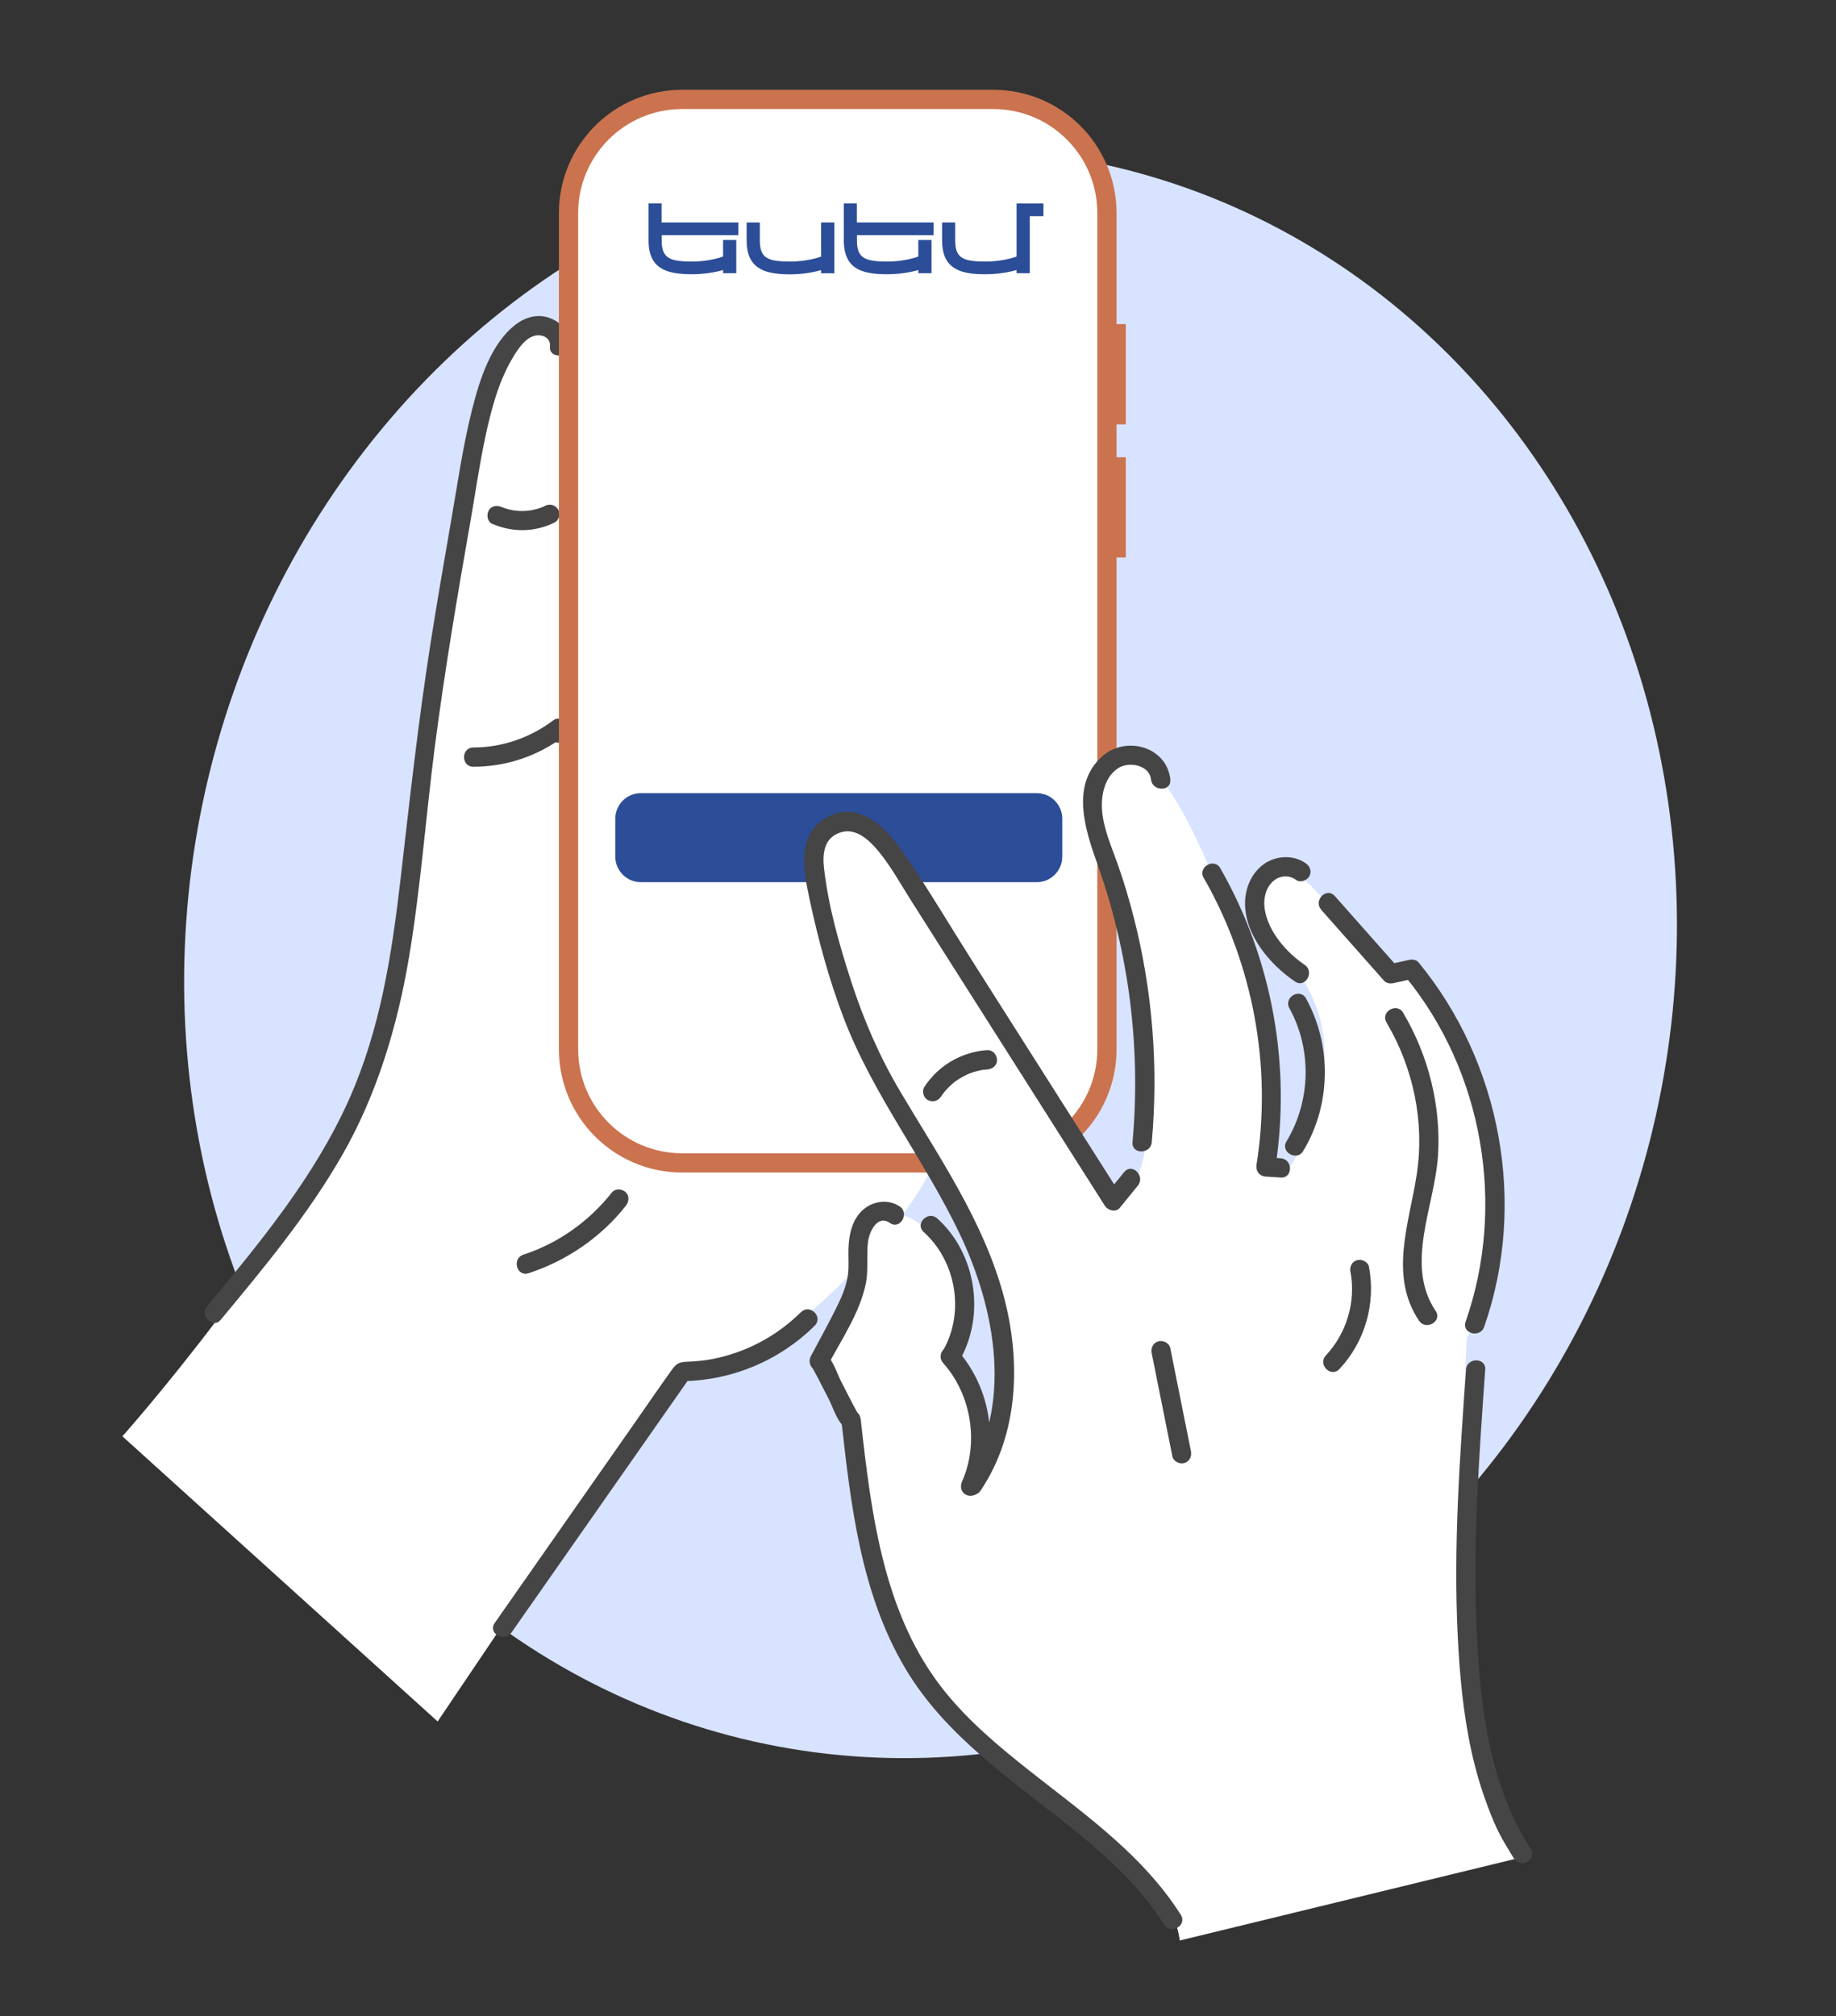 <svg width="225" height="247" viewBox="0 0 225 247" fill="none" xmlns="http://www.w3.org/2000/svg"><rect x="0" y="0" width="225" height="247" fill="#333333" stroke="none"/><ellipse cx="114.037" cy="116.78" rx="98.95" ry="91.082" transform="rotate(-77.426 114.037 116.78)" fill="#D8E3FF"/><g clip-path="url(#clip0_167_376)"><path d="M15 175.949C15 175.949 36.027 152.339 44.471 132.857C52.914 113.375 51.712 90.461 51.712 90.461L55.332 71.498L59.99 46.167L65.545 39.916L68.304 41.591L72.774 47.193L77.585 100.674L82.114 138.023L114.108 143.223C114.108 143.223 110.936 150.724 98.542 161.408L93.86 164.993L88.211 167.198L83.258 167.411L60.804 200.254L53.634 210.88L15 175.949Z" fill="white"/><path d="M69.767 42.417C69.92 40.895 68.93 39.61 67.562 39.032C66.064 38.383 64.472 38.784 63.198 39.751C60.156 42.086 58.752 46.591 57.856 50.165C56.7 54.728 56.052 59.434 55.238 64.057C54.377 68.998 53.528 73.939 52.75 78.892C51.264 88.374 50.214 97.891 49.117 107.42C48.021 116.948 46.605 126.1 42.773 134.685C38.563 144.108 31.935 152.127 25.39 160.005C24.423 161.16 26.086 162.847 27.053 161.667C32.407 155.228 37.796 148.731 41.971 141.442C46.145 134.154 48.681 125.805 50.108 117.361C51.535 108.917 52.172 100.12 53.28 91.523C54.483 82.253 56.04 73.031 57.655 63.833C58.493 59.08 59.118 54.221 60.45 49.575C61.064 47.429 61.877 45.318 63.08 43.419C63.635 42.558 64.389 41.461 65.439 41.155C66.371 40.883 67.503 41.332 67.397 42.417C67.243 43.926 69.602 43.914 69.755 42.417H69.767Z" fill="#454545"/><path d="M69.602 89.825V89.235C69.614 88.421 68.564 87.666 67.833 88.221C64.991 90.367 61.571 91.558 58.009 91.57C56.488 91.57 56.488 93.928 58.009 93.928C61.96 93.928 65.875 92.643 69.024 90.261L67.255 89.247V89.836C67.231 91.358 69.59 91.358 69.614 89.836L69.602 89.825Z" fill="#454545"/><path d="M66.807 61.969C66.807 61.969 66.37 62.17 66.594 62.075C66.476 62.123 66.359 62.17 66.241 62.205C65.981 62.3 65.734 62.37 65.462 62.429C65.356 62.453 65.25 62.476 65.144 62.5C65.097 62.5 64.66 62.571 64.92 62.535C64.672 62.571 64.424 62.583 64.165 62.594C63.906 62.606 63.658 62.594 63.41 62.571C63.363 62.571 62.915 62.512 63.186 62.559C63.08 62.547 62.974 62.523 62.868 62.512C62.62 62.465 62.373 62.406 62.137 62.335C61.995 62.3 61.865 62.252 61.724 62.205C61.688 62.193 61.276 62.028 61.5 62.123C60.934 61.875 60.203 61.934 59.884 62.547C59.613 63.054 59.707 63.903 60.309 64.163C62.785 65.236 65.533 65.212 67.962 64.01C68.517 63.738 68.717 62.901 68.387 62.394C68.021 61.828 67.373 61.674 66.771 61.969H66.807Z" fill="#454545"/><path d="M121.727 12.179H83.6C75.908 12.179 69.672 18.415 69.672 26.107V128.529C69.672 136.221 75.908 142.457 83.6 142.457H121.727C129.419 142.457 135.654 136.221 135.654 128.529V26.107C135.654 18.415 129.419 12.179 121.727 12.179Z" fill="white"/><path d="M127.045 97.16H78.541C76.808 97.16 75.404 98.564 75.404 100.297V104.931C75.404 106.664 76.808 108.068 78.541 108.068H127.045C128.778 108.068 130.182 106.664 130.182 104.931V100.297C130.182 98.564 128.778 97.16 127.045 97.16Z" fill="#2C4D97"/><path d="M121.727 12.179H83.6C75.908 12.179 69.672 18.415 69.672 26.107V128.529C69.672 136.221 75.908 142.457 83.6 142.457H121.727C129.419 142.457 135.654 136.221 135.654 128.529V26.107C135.654 18.415 129.419 12.179 121.727 12.179Z" stroke="#CB734F" stroke-width="2.359" stroke-miterlimit="10"/><path d="M144.582 237.721C144.582 237.721 144.098 232.956 140.03 229.371C135.961 225.786 128.39 219.795 125.112 217.059C121.833 214.323 114.498 208.509 110.925 200.62C107.351 192.73 104.721 174.51 104.061 173.13C103.401 171.75 98.424 169.062 101.443 164.675C104.462 160.288 105.441 155.629 105.641 153.33C105.842 151.03 108.33 145.723 113.908 150.9C119.486 156.078 118.165 159.686 117.517 161.656C116.868 163.625 117.623 164.274 115.996 166.373C115.996 166.373 122.352 174.769 118.991 182.482C118.991 182.482 124.817 175.501 123.142 163.059C121.468 150.617 107.304 130.31 105.193 125.734C103.082 121.158 97.41 103.74 100.346 101.606C103.283 99.471 106.549 99.683 112.281 109.778C118.012 119.873 135.513 147.315 136.221 147.528C136.221 147.528 140.266 146.042 140.466 138.989C140.667 131.937 141.563 114.543 134.487 100.485C134.287 97.738 134.051 92.266 138.957 92.997C143.862 93.728 149.511 109.707 151.386 113.811C153.261 117.915 157.743 134.025 154.582 142.893L157.814 143.365C157.814 143.365 166.316 131.23 159.995 120.569C156.127 115.297 152.023 111.771 155.16 107.785C158.297 103.799 162.33 110.521 168.132 117.349C170.538 119.708 170.196 120.097 171.411 119.625C172.626 119.154 172.567 118.411 173.498 119.802C174.43 121.194 183.393 130.77 182.591 145.877C181.789 160.983 179.772 163.908 179.772 163.908C179.772 163.908 179.171 173.779 179.065 180.631C178.958 187.482 177.449 218.309 185.81 227.685L144.594 237.709L144.582 237.721Z" fill="white"/><path d="M137.777 143.565L135.584 146.266L137.435 146.502C131.338 136.914 125.253 127.314 119.156 117.727C116.279 113.198 113.543 108.528 110.477 104.117C108.484 101.264 105.229 98.127 101.514 100.025C97.587 102.03 98.448 106.594 99.214 110.167C100.264 115.085 101.585 119.967 103.377 124.661C106.986 134.142 113.33 142.115 117.658 151.242C121.986 160.37 124.274 172.281 118.13 181.409C117.281 182.671 119.321 183.85 120.17 182.6C124.899 175.583 125.123 166.573 122.965 158.625C120.501 149.568 115.076 141.725 110.347 133.753C107.823 129.508 105.865 125.003 104.344 120.321C102.823 115.639 101.537 111.099 100.983 106.382C100.771 104.542 100.983 102.561 103.082 101.948C104.969 101.393 106.585 102.985 107.682 104.306C109.179 106.122 110.347 108.269 111.609 110.25C113.083 112.561 114.545 114.885 116.019 117.196C122.482 127.362 128.944 137.539 135.395 147.704C135.761 148.282 136.751 148.565 137.247 147.94L139.44 145.24C140.395 144.072 138.733 142.398 137.777 143.577V143.565Z" fill="#454545"/><path d="M110.264 147.799C108.896 146.867 107.056 147.103 105.818 148.152C104.426 149.344 104.037 151.219 103.978 152.964C103.943 154.014 104.049 155.075 103.919 156.113C103.754 157.41 103.247 158.66 102.681 159.828C101.643 161.962 100.476 164.038 99.367 166.137C99.025 166.797 99.308 167.682 100.075 167.87C99.461 167.717 99.367 167.186 99.733 167.87C99.898 168.189 100.075 168.495 100.24 168.814C100.7 169.698 101.148 170.595 101.608 171.479C102.068 172.364 102.799 174.781 103.966 175.076C105.44 175.441 106.065 173.165 104.591 172.8C105.205 172.953 105.299 173.484 104.933 172.8C104.768 172.481 104.591 172.175 104.426 171.856C103.966 170.972 103.518 170.076 103.058 169.191C102.598 168.307 101.867 165.889 100.7 165.594L101.407 167.328C103.082 164.167 105.346 160.854 106.089 157.316C106.455 155.594 106.16 153.872 106.372 152.139C106.525 150.912 107.492 148.754 109.061 149.815C110.323 150.676 111.502 148.624 110.252 147.775L110.264 147.799Z" fill="#454545"/><path d="M103.105 173.956C104.261 184.357 105.499 195.242 110.96 204.405C115.936 212.778 124.168 218.156 131.586 224.135C135.772 227.52 139.77 231.187 142.671 235.763C143.485 237.037 145.525 235.857 144.711 234.572C139.687 226.647 131.786 221.482 124.628 215.691C121.007 212.767 117.458 209.606 114.722 205.809C111.644 201.563 109.674 196.669 108.353 191.61C106.844 185.82 106.148 179.876 105.488 173.944C105.323 172.446 102.964 172.435 103.129 173.944L103.105 173.956Z" fill="#454545"/><path d="M113.2 150.924C117.139 154.474 118.236 160.653 115.642 165.311C114.899 166.644 116.939 167.835 117.682 166.503C120.76 160.96 119.592 153.518 114.863 149.261C113.743 148.247 112.068 149.91 113.2 150.924Z" fill="#454545"/><path d="M115.571 166.962C119.026 170.807 120.005 176.727 117.906 181.468C117.646 182.057 117.741 182.73 118.33 183.083C118.826 183.378 119.687 183.237 119.946 182.659C122.505 176.904 121.467 170.005 117.245 165.3C116.231 164.167 114.568 165.842 115.583 166.962H115.571Z" fill="#454545"/><path d="M143.425 95.485C142.989 91.452 137.977 90.084 135.088 92.643C131.172 96.11 132.977 101.629 134.463 105.78C138.366 116.712 139.829 128.352 138.791 139.921C138.661 141.431 141.02 141.419 141.149 139.921C141.975 130.734 141.244 121.418 138.968 112.479C138.402 110.273 137.753 108.08 136.998 105.934C136.243 103.787 135.229 101.558 135.052 99.235C134.911 97.372 135.406 95.037 137.163 94.023C138.449 93.28 140.866 93.74 141.055 95.485C141.22 96.983 143.579 96.995 143.414 95.485H143.425Z" fill="#454545"/><path d="M147.518 107.538C153.556 118.104 155.903 130.605 153.992 142.634C153.863 143.424 154.299 144.072 155.124 144.131C155.738 144.167 156.339 144.214 156.952 144.249C158.462 144.355 158.462 141.997 156.952 141.891C156.339 141.855 155.738 141.808 155.124 141.773L156.256 143.27C158.273 130.593 155.926 117.515 149.546 106.358C148.792 105.038 146.751 106.229 147.506 107.549L147.518 107.538Z" fill="#454545"/><path d="M160.019 105.757C158.544 104.684 156.386 104.802 154.924 105.828C153.367 106.913 152.577 108.811 152.577 110.663C152.589 114.578 155.62 118.139 158.698 120.239C159.96 121.1 161.139 119.048 159.889 118.198C157.648 116.665 155.443 114.177 154.995 111.406C154.806 110.274 155.042 108.953 155.856 108.104C156.669 107.255 157.884 107.101 158.827 107.785C159.346 108.163 160.136 107.88 160.443 107.361C160.797 106.771 160.537 106.122 160.019 105.745V105.757Z" fill="#454545"/><path d="M158.013 123.506C160.797 128.553 160.643 134.886 157.66 139.815C156.869 141.112 158.91 142.304 159.7 141.006C163.12 135.369 163.238 128.093 160.054 122.314C159.322 120.982 157.282 122.173 158.013 123.506Z" fill="#454545"/><path d="M161.906 111.441C164.476 114.342 167.035 117.243 169.606 120.132C169.889 120.451 170.361 120.522 170.75 120.439C171.599 120.25 172.448 120.062 173.309 119.873L172.165 119.566C181.765 131.218 184.583 147.705 179.607 161.915C179.1 163.354 181.388 163.967 181.883 162.54C187.154 147.492 183.958 130.168 173.84 117.892C173.569 117.562 173.073 117.503 172.696 117.585C171.847 117.774 170.998 117.963 170.137 118.151L171.281 118.458C168.71 115.557 166.151 112.656 163.58 109.766C162.578 108.623 160.903 110.297 161.917 111.429L161.906 111.441Z" fill="#454545"/><path d="M169.913 125.251C173.203 130.817 174.595 137.409 173.628 143.813C172.732 149.757 170.172 156.254 173.899 161.785C174.748 163.035 176.788 161.856 175.939 160.594C172.118 154.934 175.821 147.728 176.222 141.619C176.623 135.511 175.067 129.331 171.953 124.06C171.187 122.751 169.146 123.942 169.913 125.251Z" fill="#454545"/><path d="M179.666 167.764C178.887 178.602 178.109 189.464 178.64 200.337C179.1 209.759 180.361 219.595 185.55 227.696C186.364 228.97 188.404 227.791 187.591 226.505C182.402 218.427 181.329 208.556 180.939 199.181C180.515 188.697 181.27 178.225 182.012 167.776C182.119 166.267 179.76 166.267 179.654 167.776L179.666 167.764Z" fill="#454545"/><path d="M98.153 160.736C95.181 163.684 91.43 165.677 87.315 166.479C86.242 166.691 85.18 166.774 84.095 166.821C83.128 166.868 82.833 167.104 82.267 167.894C80.781 169.97 79.331 172.081 77.868 174.18C72.125 182.388 66.37 190.608 60.627 198.816C59.754 200.066 61.795 201.245 62.667 200.007C69.991 189.534 77.314 179.074 84.65 168.602L83.635 169.192C89.721 169.109 95.511 166.68 99.839 162.399C100.924 161.326 99.249 159.663 98.176 160.736H98.153Z" fill="#454545"/><path d="M75.014 146.042C72.219 149.592 68.445 152.292 64.141 153.695C62.702 154.167 63.316 156.443 64.766 155.972C69.436 154.45 73.635 151.585 76.689 147.716C77.078 147.221 77.172 146.537 76.689 146.054C76.276 145.641 75.415 145.547 75.026 146.054L75.014 146.042Z" fill="#454545"/><path d="M121.007 128.635C117.87 128.848 115.004 130.51 113.283 133.14C112.941 133.659 113.165 134.461 113.707 134.756C114.297 135.062 114.957 134.886 115.323 134.331C115.417 134.19 115.512 134.048 115.618 133.907C115.688 133.812 115.677 133.824 115.618 133.907C115.677 133.836 115.724 133.777 115.783 133.706C115.983 133.47 116.196 133.246 116.408 133.046C116.526 132.928 116.655 132.81 116.785 132.704C116.832 132.657 116.891 132.621 116.939 132.574C117.045 132.492 116.809 132.668 116.986 132.539C117.245 132.35 117.516 132.173 117.799 132.008C118.059 131.855 118.33 131.713 118.613 131.584C118.707 131.536 118.814 131.501 118.66 131.56C118.719 131.536 118.79 131.513 118.849 131.489C119.002 131.43 119.167 131.371 119.333 131.324C119.627 131.23 119.922 131.159 120.217 131.1C120.3 131.088 120.382 131.065 120.465 131.053C120.524 131.053 120.759 131.017 120.5 131.053C120.665 131.029 120.842 131.017 121.007 131.006C121.62 130.97 122.222 130.487 122.186 129.826C122.163 129.225 121.668 128.6 121.007 128.647V128.635Z" fill="#454545"/><path d="M141.138 165.76C141.987 169.97 142.824 174.18 143.673 178.402C143.803 179.027 144.546 179.381 145.124 179.227C145.772 179.05 146.079 178.402 145.949 177.777C145.1 173.567 144.263 169.356 143.414 165.135C143.284 164.51 142.541 164.156 141.963 164.309C141.315 164.486 141.008 165.135 141.138 165.76Z" fill="#454545"/><path d="M165.503 155.83C166.187 159.462 165.007 163.354 162.484 166.043C161.446 167.151 163.109 168.814 164.146 167.706C167.283 164.368 168.616 159.686 167.767 155.193C167.649 154.568 166.894 154.214 166.316 154.368C165.656 154.545 165.373 155.193 165.491 155.818L165.503 155.83Z" fill="#454545"/><path d="M100.641 31.425C99.686 31.779 98.259 32.027 96.985 32.039H96.879C94.108 32.039 93.117 31.649 93.117 29.456V27.262V27.251H91.501V29.468C91.501 31.048 91.961 32.133 92.905 32.77C93.707 33.324 94.839 33.584 96.584 33.607H96.867C97.339 33.607 99.002 33.572 100.629 33.088V33.477H102.245V27.251H100.629V31.437L100.641 31.425Z" fill="#2C4D97"/><path d="M105.028 24.916H103.413V29.739C103.472 31.201 103.943 32.216 104.875 32.817C105.677 33.336 106.785 33.572 108.484 33.595H108.778C109.25 33.595 110.913 33.56 112.54 33.077V33.466H114.156V29.397H112.54V31.425C111.585 31.779 110.158 32.027 108.885 32.039H108.778C106.007 32.039 105.016 31.65 105.016 29.456V28.808H114.415V27.251H105.005V24.928L105.028 24.916Z" fill="#2C4D97"/><path d="M81.1 24.916H79.484V29.739C79.531 31.201 80.015 32.216 80.959 32.817C81.76 33.336 82.869 33.572 84.567 33.595H84.85C85.322 33.595 86.985 33.56 88.612 33.077V33.466H90.228V29.397H88.612V31.425C87.657 31.779 86.23 32.027 84.956 32.039H84.85C82.079 32.039 81.088 31.65 81.088 29.456V28.808H90.487V27.251H81.076V24.928L81.1 24.916Z" fill="#2C4D97"/><path d="M124.581 24.916V31.425C123.626 31.779 122.199 32.027 120.925 32.039H120.819C118.048 32.039 117.057 31.65 117.057 29.456V27.263V27.251H115.453V29.468C115.453 31.048 115.913 32.133 116.856 32.77C117.658 33.324 118.791 33.584 120.536 33.595H120.819C121.291 33.595 122.942 33.56 124.581 33.077V33.466H126.197V26.484H127.871V24.928H124.581V24.916Z" fill="#2C4D97"/><path d="M137.966 39.704H135.949V51.981H137.966V39.704Z" fill="#CB734F"/><path d="M137.966 56.014H135.949V68.29H137.966V56.014Z" fill="#CB734F"/></g><defs><clipPath id="clip0_167_376"><rect width="172.779" height="226.721" fill="white" transform="translate(15 11)"/></clipPath></defs></svg>